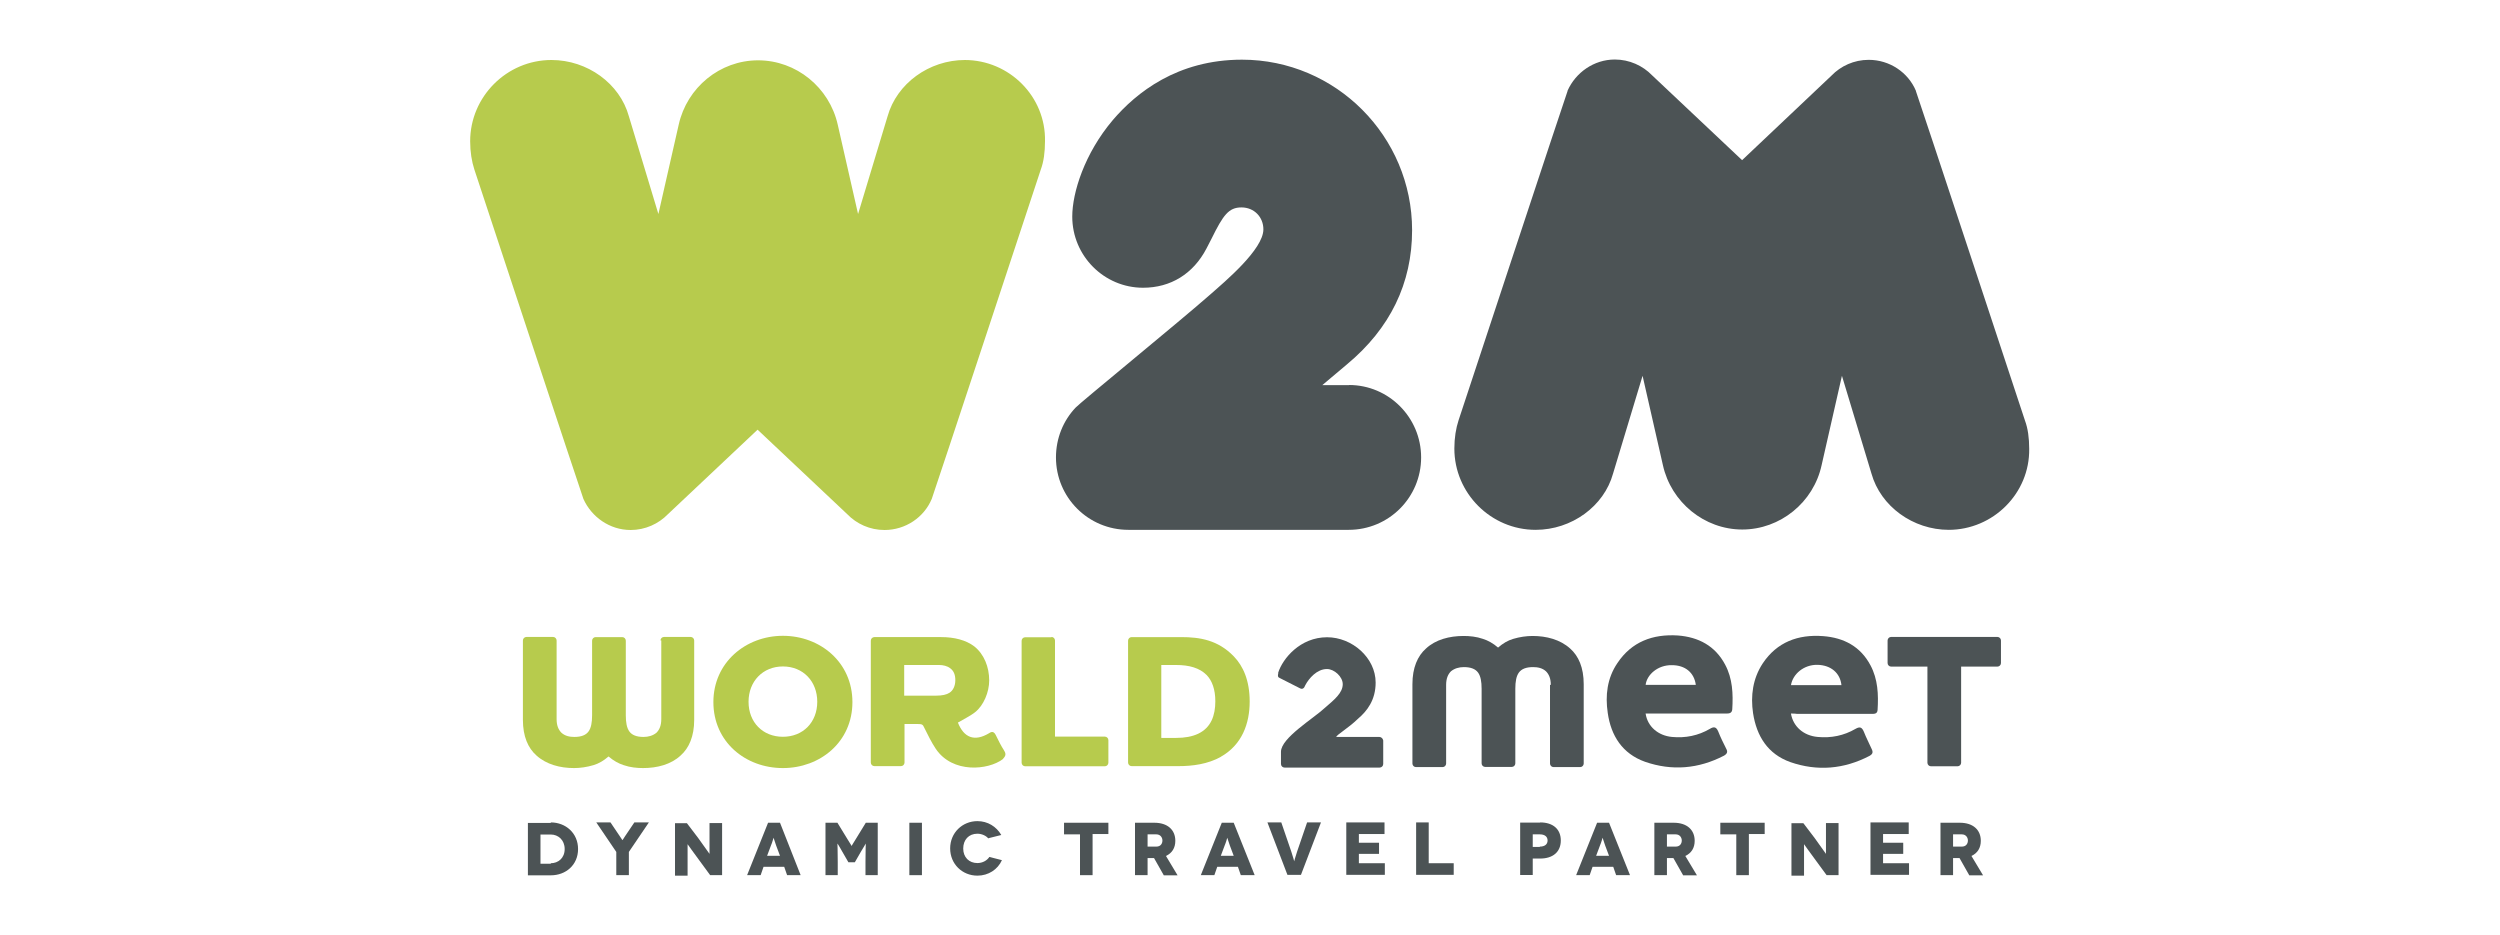 <?xml version="1.0" encoding="UTF-8"?><svg id="Layer_1" xmlns="http://www.w3.org/2000/svg" viewBox="0 0 155 58"><path d="M59.83,3.72c-2.23,0-4.23,1.46-4.8,3.49l-1.83,6.06-1.26-5.54c-.52-2.31-2.57-3.99-4.94-3.99s-4.41,1.69-4.92,3.99l-1.26,5.54-1.83-6.06c-.56-2.03-2.57-3.49-4.8-3.49-2.77,0-5.04,2.27-5.04,5.04,0,.66.1,1.26.26,1.75,0,0,6.68,20.24,6.76,20.42h0c.5,1.12,1.63,1.93,2.93,1.93.9,0,1.73-.38,2.31-.98h0l5.56-5.24,5.56,5.24h0c.58.6,1.4.98,2.31.98,1.3,0,2.45-.78,2.93-1.93h0c.08-.18,6.76-20.42,6.76-20.42.18-.48.26-1.08.26-1.75.06-2.77-2.21-5.04-4.98-5.04Z" style="fill:#b7cb4d;"/><path d="M120.83,32.85c-2.23,0-4.23-1.46-4.8-3.49l-1.83-6.06-1.26,5.54c-.5,2.31-2.57,3.99-4.92,3.99s-4.41-1.69-4.92-3.99l-1.26-5.54-1.83,6.06c-.56,2.03-2.57,3.49-4.8,3.49-2.77,0-5.04-2.27-5.04-5.04,0-.66.1-1.26.26-1.75,0,0,6.68-20.24,6.76-20.42v-.02h0c.5-1.12,1.63-1.93,2.93-1.93.9,0,1.73.38,2.31.98h0l5.58,5.26,5.54-5.24h0c.58-.6,1.4-.98,2.31-.98,1.3,0,2.45.78,2.93,1.93h0v.02c.08.18,6.76,20.42,6.76,20.42.18.48.26,1.08.26,1.75.04,2.75-2.23,5.02-5,5.02Z" style="fill:#4c5355;"/><path d="M83.67,23.88h-1.69l1.52-1.28c2.69-2.23,4.05-5.04,4.05-8.33,0-5.82-4.73-10.57-10.55-10.57-4.01,0-6.56,2.05-8.01,3.75-1.75,2.07-2.51,4.49-2.51,5.98,0,2.43,1.97,4.41,4.39,4.41,1.71,0,3.11-.86,3.93-2.43.1-.2.2-.4.32-.62.72-1.46,1.06-1.93,1.85-1.93s1.36.6,1.36,1.36c0,1.24-2.35,3.21-3.33,4.07-1.79,1.58-8.11,6.74-8.31,6.98-.76.8-1.22,1.89-1.22,3.09,0,2.49,2.01,4.49,4.49,4.49h13.66c2.49,0,4.49-2.01,4.49-4.49s-2.01-4.49-4.47-4.49Z" style="fill:#4c5355;"/><path d="M75.7,46.92c-.82.46-1.77.58-2.63.58h-2.91c-.12,0-.22-.1-.22-.22v-7.56c0-.12.1-.22.22-.22h3.07c1.16,0,2.29.18,3.27,1.2.58.6.98,1.5.98,2.79,0,1.38-.48,2.69-1.79,3.43ZM72.01,45.75h.92c.52,0,.98-.08,1.36-.26.8-.38,1.06-1.14,1.06-2.01,0-.74-.2-1.28-.54-1.63-.44-.44-1.08-.62-1.89-.62h-.92v4.51h0Z" style="fill:#b7cb4d;"/><path d="M123.84,39.49c.12,0,.22.1.22.22v1.4c0,.12-.1.22-.22.22h-2.25v5.96c0,.12-.1.22-.22.22h-1.65c-.12,0-.22-.1-.22-.22v-5.96h-2.25c-.12,0-.22-.1-.22-.22v-1.4c0-.12.1-.22.22-.22h6.58Z" style="fill:#4c5355;"/><path d="M65.19,39.49c.12,0,.22.1.22.22v5.96h3.09c.12,0,.22.1.22.22v1.4c0,.12-.1.22-.22.22h-4.94c-.12,0-.22-.1-.22-.22v-7.56c0-.12.1-.22.22-.22h1.63v-.02Z" style="fill:#b7cb4d;"/><path d="M48.54,47.62c-2.33,0-4.31-1.63-4.31-4.09s2.01-4.11,4.31-4.11,4.31,1.63,4.31,4.11-2.01,4.09-4.31,4.09ZM48.54,41.32c-1.24,0-2.13.92-2.13,2.19s.88,2.17,2.13,2.17,2.13-.9,2.13-2.17-.88-2.19-2.13-2.19Z" style="fill:#b7cb4d;"/><path d="M40.95,39.71c0-.12.1-.22.22-.22h1.65c.12,0,.22.1.22.22v4.92c0,1.02-.32,1.75-.84,2.21-.6.56-1.46.78-2.33.78-.38,0-.8-.04-1.2-.18-.32-.1-.64-.28-.94-.54-.3.26-.6.44-.94.54-.4.12-.82.18-1.2.18-.86,0-1.71-.22-2.33-.78-.52-.46-.84-1.18-.84-2.21v-4.92c0-.12.1-.22.22-.22h1.65c.12,0,.22.1.22.22v4.88c0,.4.12.66.3.84.22.2.5.26.8.26.44,0,.72-.12.88-.34.16-.22.22-.56.22-1v-4.63c0-.12.1-.22.22-.22h1.65c.12,0,.22.1.22.22v4.63c0,.44.06.78.22,1,.16.22.44.34.88.34.3,0,.58-.08.8-.26.18-.18.3-.44.3-.84v-4.88h-.04Z" style="fill:#b7cb4d;"/><path d="M96.15,42.46c0-.4-.12-.66-.3-.84-.22-.2-.5-.26-.8-.26-.44,0-.72.12-.88.34-.16.22-.22.56-.22,1v4.63c0,.12-.1.22-.22.22h-1.65c-.12,0-.22-.1-.22-.22v-4.63c0-.44-.06-.78-.22-1-.16-.22-.44-.34-.88-.34-.3,0-.58.08-.8.26-.18.18-.3.44-.3.84v4.88c0,.12-.1.22-.22.22h-1.65c-.12,0-.22-.1-.22-.22v-4.92c0-1.02.32-1.75.84-2.21.6-.56,1.46-.78,2.33-.78.38,0,.8.04,1.2.18.32.1.64.28.94.54.3-.26.6-.44.94-.54.4-.12.82-.18,1.2-.18.86,0,1.71.22,2.33.78.52.46.84,1.18.84,2.21v4.92c0,.12-.1.22-.22.22h-1.65c-.12,0-.22-.1-.22-.22v-4.88h.04Z" style="fill:#4c5355;"/><path d="M111.04,44.25c.14.8.78,1.36,1.65,1.44.84.08,1.63-.08,2.35-.5.28-.16.4-.1.52.18.14.36.32.7.48,1.06.1.2.08.32-.14.44-1.58.82-3.23.96-4.9.38-1.4-.5-2.09-1.61-2.31-3.03-.16-1.08-.02-2.15.6-3.09.88-1.32,2.19-1.81,3.75-1.69,1.28.1,2.31.64,2.93,1.81.46.86.5,1.81.44,2.77-.02.26-.22.24-.4.24h-4.59c-.12-.02-.24-.02-.38-.02ZM114.17,42.48c-.08-.76-.66-1.24-1.48-1.26-.86-.02-1.54.58-1.65,1.26h3.13Z" style="fill:#4c5355; fill-rule:evenodd;"/><path d="M102.03,44.25c.12.8.78,1.36,1.63,1.44.84.08,1.63-.08,2.35-.5.26-.16.4-.12.52.16.14.36.32.72.5,1.08.1.18.06.3-.14.42-1.58.82-3.23.96-4.9.38-1.4-.5-2.11-1.61-2.31-3.03-.16-1.08-.04-2.15.6-3.09.88-1.32,2.19-1.81,3.75-1.71,1.28.1,2.31.64,2.93,1.81.46.86.5,1.81.44,2.77-.02.26-.22.26-.4.26h-4.98ZM105.14,42.46c-.1-.76-.66-1.22-1.48-1.22-.88-.02-1.56.6-1.63,1.22h3.11Z" style="fill:#4c5355; fill-rule:evenodd;"/><path d="M85.54,45.69h-2.69c0-.12.72-.52,1.36-1.14.54-.46,1.08-1.14,1.08-2.23,0-1.54-1.46-2.81-3.01-2.81-1.67,0-2.75,1.32-3.03,2.19v.06h0c-.04.14-.02.24.1.28l1.26.64c.16.08.26-.04.3-.16,0-.02.02-.02.02-.04.22-.42.72-1,1.34-1,.46,0,.98.48.98.94,0,.54-.52.96-1.1,1.46h0c-.7.66-2.73,1.87-2.73,2.73v.76c0,.12.1.22.22.22h5.9c.12,0,.22-.1.22-.22v-1.46c-.02-.12-.12-.22-.24-.22Z" style="fill:#4c5355;"/><path d="M62.26,46.54c-.2-.3-.36-.64-.52-.96-.1-.2-.22-.26-.42-.12-.9.54-1.56.28-1.93-.66h0c.2-.12.82-.44,1.06-.64.54-.42.88-1.26.88-1.97,0-.84-.32-1.63-.92-2.11-.52-.4-1.26-.58-2.05-.58h-4.15c-.12,0-.22.1-.22.22v7.56c0,.12.1.22.22.22h1.65c.12,0,.22-.1.22-.22v-2.39h.84c.22,0,.3.02.38.22.22.44.44.9.72,1.32,1.04,1.54,3.25,1.32,4.15.64.16-.18.24-.3.08-.54ZM56.06,43.14v-1.91h2.17c.24,0,.5.06.68.2.22.16.32.4.32.74,0,.36-.14.64-.36.78-.18.12-.46.18-.82.18h-1.99Z" style="fill:#b7cb4d; fill-rule:evenodd;"/><path d="M34.15,50.99c.92,0,1.69.66,1.69,1.65s-.76,1.63-1.69,1.63h-1.42v-3.25h1.42v-.02ZM34.15,53.52c.46,0,.86-.32.86-.88s-.4-.9-.86-.9h-.64v1.81h.64v-.02Z" style="fill:#4c5355;"/><path d="M40.23,50.99l-1.24,1.83v1.44h-.78v-1.44l-1.24-1.83h.88l.58.86c.1.14.16.24.16.24h0s.08-.1.16-.24l.58-.86h.9Z" style="fill:#4c5355;"/><path d="M44.77,50.99v3.27h-.74l-.66-.9c-.3-.4-.74-1.02-.74-1.02h0v1.95h-.78v-3.25h.74l.7.92c.2.28.7.98.7.98h0v-1.91h.78v-.04Z" style="fill:#4c5355;"/><path d="M48.62,53.74h-1.28l-.18.52h-.84l1.3-3.25h.74l1.28,3.25h-.84l-.18-.52ZM48.36,53.06l-.24-.64c-.06-.18-.16-.48-.16-.48h0s-.08.3-.16.48l-.24.64h.8Z" style="fill:#4c5355;"/><path d="M54.42,50.99v3.27h-.76v-.8c0-.78.02-1.16.02-1.16h0s-.26.44-.3.5l-.38.66h-.4l-.38-.66s-.28-.5-.3-.5h0s.02.38.02,1.16v.8h-.76v-3.25h.74l.6.98c.24.38.28.46.28.46h0s.04-.08.28-.46l.6-.98h.74v-.02Z" style="fill:#4c5355;"/><rect x="56.38" y="51.01" width=".78" height="3.25" style="fill:#4c5355;"/><path d="M61.28,51.99c-.14-.18-.42-.3-.68-.3-.54,0-.88.38-.88.92s.36.9.88.9c.32,0,.6-.16.74-.38l.78.2c-.26.58-.84.96-1.52.96-.94,0-1.69-.72-1.69-1.69s.76-1.69,1.69-1.69c.64,0,1.18.34,1.48.86l-.8.2Z" style="fill:#4c5355;"/><polygon points="68.72 50.99 68.72 51.71 67.74 51.71 67.74 54.26 66.96 54.26 66.96 51.73 65.97 51.73 65.97 51.01 68.72 51.01 68.72 50.99" style="fill:#4c5355;"/><path d="M72.15,54.26l-.6-1.06h-.4v1.06h-.78v-3.25h1.2c.82,0,1.3.44,1.3,1.12,0,.44-.2.76-.58.94l.72,1.2h-.86v-.02ZM71.15,52.49h.54c.28,0,.38-.2.38-.38s-.12-.38-.38-.38h-.54v.76Z" style="fill:#4c5355;"/><path d="M76.75,53.74h-1.28l-.18.52h-.84l1.3-3.25h.74l1.3,3.25h-.86l-.18-.52ZM76.49,53.06l-.24-.64c-.06-.18-.16-.48-.16-.48h0s-.08.3-.16.48l-.24.64h.8Z" style="fill:#4c5355;"/><path d="M81.9,50.99l-1.24,3.25h-.84l-1.24-3.25h.86l.62,1.81c.12.36.18.6.18.6h0s.06-.24.18-.6l.62-1.81h.86Z" style="fill:#4c5355;"/><polygon points="85.86 53.52 85.86 54.24 83.47 54.24 83.47 50.99 85.84 50.99 85.84 51.71 84.25 51.71 84.25 52.25 85.5 52.25 85.5 52.94 84.25 52.94 84.25 53.52 85.86 53.52" style="fill:#4c5355;"/><polygon points="90.13 53.52 90.13 54.24 87.8 54.24 87.8 50.99 88.58 50.99 88.58 53.52 90.13 53.52 90.13 53.52" style="fill:#4c5355;"/><path d="M95.49,50.99c.8,0,1.28.42,1.28,1.12s-.48,1.12-1.28,1.12h-.46v1.02h-.78v-3.25h1.24v-.02ZM95.47,52.49c.3,0,.48-.14.48-.38s-.18-.38-.48-.38h-.44v.78h.44v-.02Z" style="fill:#4c5355;"/><path d="M100.02,53.74h-1.28l-.18.52h-.84l1.3-3.25h.74l1.3,3.25h-.86l-.18-.52ZM99.76,53.06l-.24-.64c-.06-.18-.16-.48-.16-.48h0s-.08.3-.16.48l-.24.64h.8Z" style="fill:#4c5355;"/><path d="M104.35,54.26l-.6-1.06h-.4v1.06h-.78v-3.25h1.2c.82,0,1.3.44,1.3,1.12,0,.44-.2.76-.58.94l.72,1.2h-.86v-.02ZM103.35,52.49h.54c.28,0,.38-.2.38-.38s-.12-.38-.38-.38h-.54v.76Z" style="fill:#4c5355;"/><polygon points="109.41 50.99 109.41 51.71 108.43 51.71 108.43 54.26 107.65 54.26 107.65 51.73 106.66 51.73 106.66 51.01 109.41 51.01 109.41 50.99" style="fill:#4c5355;"/><path d="M113.99,50.99v3.27h-.74l-.66-.9c-.3-.4-.74-1.02-.74-1.02h0v1.95h-.78v-3.25h.74l.7.92c.2.28.7.98.7.98h0v-1.91h.78v-.04Z" style="fill:#4c5355;"/><polygon points="118.36 53.52 118.36 54.24 115.97 54.24 115.97 50.99 118.34 50.99 118.34 51.71 116.75 51.71 116.75 52.25 118 52.25 118 52.94 116.75 52.94 116.75 53.52 118.36 53.52" style="fill:#4c5355;"/><path d="M122.09,54.26l-.6-1.06h-.4v1.06h-.78v-3.25h1.2c.82,0,1.3.44,1.3,1.12,0,.44-.2.76-.58.94l.72,1.2h-.86v-.02ZM121.09,52.49h.54c.28,0,.38-.2.38-.38s-.12-.38-.38-.38h-.54v.76Z" style="fill:#4c5355;"/></svg>